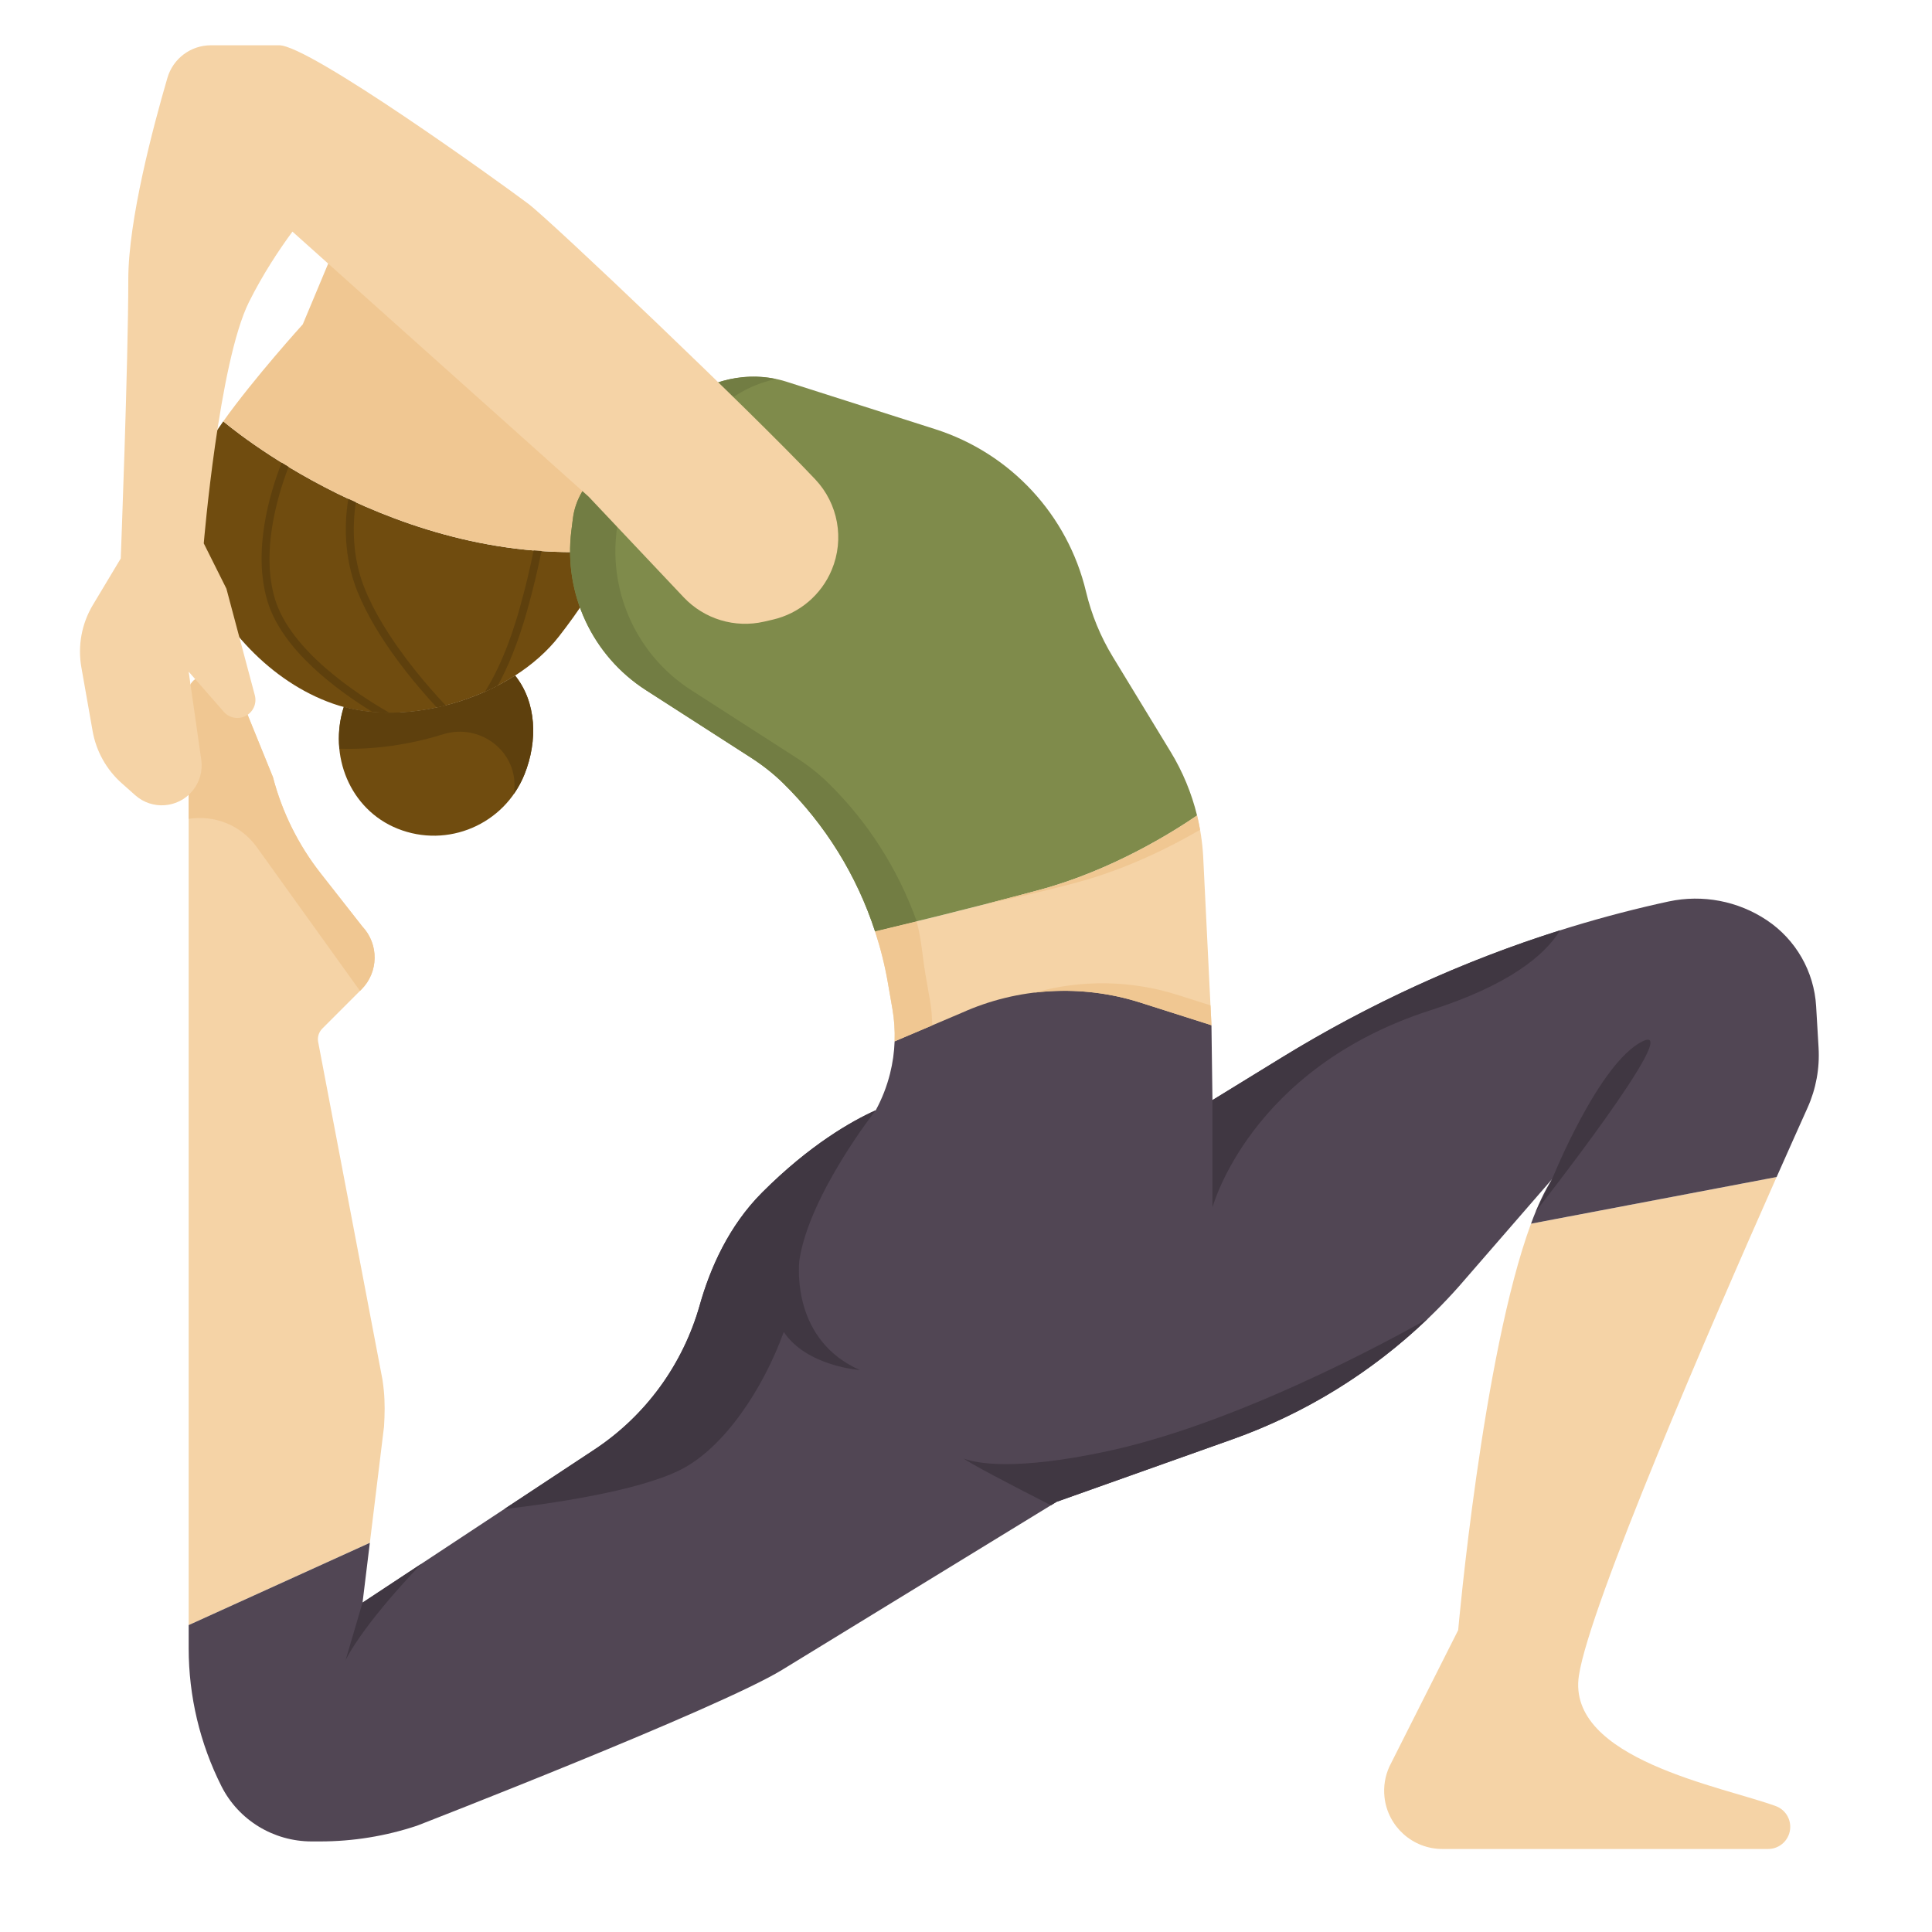 <?xml version="1.0" encoding="UTF-8"?>
<svg xmlns="http://www.w3.org/2000/svg" height="512" viewBox="0 0 256 256" width="512">
  <path d="m81.335 72.896c-2.058 4.266-4.787 8.248-7.265 11.428-6.168 7.916-19.604 12.149-29.191 9.165-8.3-2.583-15.289-9.859-18.511-17.735-2.061-5.04-1.507-12.371 1.314-17.057.535-.888 1.186-1.86 1.905-2.869.014.012 23.039 19.831 51.748 17.068z" fill="#704c0f"></path>
  <path d="m81.335 72.896c-28.709 2.763-51.734-17.056-51.748-17.068 4.127-5.793 10.531-12.849 10.531-12.849l3.868-9.247 7.192 3.009s7.978-7.527 12.517-6.835c9.079 1.384 15.085 12.552 16.633 15.378 2.005 3.658 3.059 8.008 3.902 12.076 1.041 5.014-.453 10.475-2.895 15.536z" fill="#f0c792"></path>
  <path d="m45.6 93.676c7.087 1.91 16.047.087 22.655-4.16 2.83 3.524 3.039 8.613 1.235 13.106-2.661 6.625-10.188 9.839-16.813 7.179-6.328-2.541-9.169-9.72-7.126-16.115z" fill="#704c0f"></path>
  <g fill="#5e400d">
    <path d="m69.49 102.621c-.373.93-.851 1.784-1.4 2.572.015-.114.029-.227.042-.341.59-5.182-4.451-9.103-9.431-7.553-4.454 1.386-9.187 2.057-13.727 1.908-.177-1.822-.004-3.703.577-5.522l.049-.009c7.087 1.91 16.047.087 22.655-4.16 2.83 3.523 3.039 8.612 1.235 13.105z"></path>
    <path d="m36.427 79.34c2.056 6.888 10.897 12.658 15.141 15.09-.751-.001-1.493-.033-2.226-.098-4.688-2.873-11.977-8.227-13.908-14.696-1.963-6.576.248-14.127 1.887-18.333.297.185.6.371.913.559-1.572 4.124-3.637 11.349-1.807 17.478z"></path>
    <path d="m48.29 77.906c2.552 6.439 8.308 12.963 10.76 15.566-.391.1-.783.184-1.176.269-2.69-2.892-8.039-9.13-10.547-15.454-1.796-4.53-1.691-8.961-1.177-12.19.328.154.662.306.997.459-.449 3.077-.499 7.208 1.143 11.35z"></path>
    <path d="m65.963 90.828c-.559.292-1.126.569-1.707.829 1.468-2.307 3.131-5.804 4.608-11.071.78-2.781 1.378-5.329 1.848-7.646.345.029.694.047 1.042.07-.478 2.378-1.089 4.996-1.892 7.856-1.237 4.41-2.604 7.623-3.899 9.962z"></path>
  </g>
  <path d="m50.886 189.017c.097-1.574.127-3.156-.025-4.725-.046-.48-.104-.959-.174-1.437l-8.542-44.862c-.091-.625.118-1.256.565-1.703l5.174-5.174c2.293-2.293 2.349-5.993.127-8.355l-5.53-7.05c-2.955-3.767-5.104-8.102-6.313-12.736l-4.953-12.19-3.662-1.052c-1.279-.367-2.553.593-2.553 1.923v123.678l24.005-10.9z" fill="#f5d3a6"></path>
  <path d="m235.307 239.321c-7.004-2.585-27.798-6.224-26.091-17.321 1.439-9.352 17.368-46.133 26.195-66.038l-32.545 6.185c-6.435 17.434-9.65 53.854-9.65 53.854l-9.1 18.049c-.589 1.276-.818 2.689-.663 4.086.434 3.908 3.738 6.865 7.67 6.865h43.161c1.619 0 2.932-1.313 2.932-2.932 0-1.226-.759-2.324-1.909-2.748z" fill="#f5d3a6"></path>
  <path d="m239.508 146.784c1.124-2.499 1.623-5.227 1.462-7.962l-.323-5.49c-.272-4.618-2.694-8.841-6.543-11.406-3.813-2.542-8.489-3.434-12.972-2.482-.418.089-.883.191-1.386.305-17.66 3.996-34.523 10.933-49.952 20.409l-9.137 5.612-.133-9.921-19.607-11.003-22.375 13.138c-.052 1.435-.254 2.864-.604 4.264-.425 1.699-1.063 3.334-1.897 4.867-3.209 1.445-8.726 4.57-15.041 10.885-4.43 4.43-6.897 10.037-8.272 14.909-2.218 7.863-7.159 14.675-13.977 19.176l-30.712 20.27.966-7.921-24.005 10.899v3.073c0 6.346 1.486 12.604 4.34 18.274 2.268 4.504 6.912 7.32 11.955 7.32h1.11c4.368 0 8.707-.704 12.851-2.085 0 0 39.982-15.509 48.376-20.649l36.368-22.266 23.286-8.279c11.579-4.117 21.924-11.105 30.067-20.31l12.309-14.176c-.991 1.528-1.923 3.547-2.796 5.912l32.545-6.185c1.667-3.76 3.082-6.921 4.097-9.178z" fill="#514654"></path>
  <path d="m159.426 113.453c-.104-1.826-.377-3.633-.808-5.397-3.126 2.145-11.229 7.259-20.867 9.86-8.759 2.364-18.134 4.631-21.797 5.505.715 2.194 1.285 4.443 1.683 6.736l.614 3.528c.247 1.422.344 2.862.292 4.297l8.897-3.781c7.444-3.35 15.863-3.834 23.642-1.359l9.443 3.005z" fill="#f5d3a6"></path>
  <path d="m158.617 108.056c-.725-2.963-1.902-5.809-3.499-8.433l-7.667-12.595c-1.624-2.669-2.82-5.575-3.544-8.615-2.425-10.186-10.006-18.359-19.981-21.543l-19.661-6.275c-.033-.01-.065-.021-.098-.031-4.977-1.562-10.415-.268-14.386 3.114l-10.5 8.941c-1.817 1.548-3.067 3.693-3.368 6.061-.002.014-.003.027-.005.041l-.202 1.612c-1.044 8.352 2.797 16.562 9.877 21.114l13.892 8.931c1.529.983 2.97 2.101 4.269 3.373 5.622 5.502 9.79 12.262 12.206 19.671 3.663-.874 13.038-3.141 21.797-5.505 9.642-2.602 17.744-7.716 20.87-9.861z" fill="#7f8b4b"></path>
  <path d="m109.747 103.751c-1.299-1.271-2.741-2.39-4.269-3.373l-13.892-8.931c-7.08-4.552-10.921-12.762-9.877-21.114l.202-1.612c.002-.014.003-.027.005-.041.301-2.368 1.55-4.514 3.368-6.061l10.5-8.941c2.048-1.744 4.486-2.927 7.049-3.455-4.595-.966-9.431.374-13.049 3.455l-10.5 8.941c-1.817 1.548-3.067 3.693-3.368 6.061-.002.014-.003.027-.005.041l-.202 1.612c-1.044 8.352 2.797 16.562 9.877 21.114l13.892 8.931c1.529.983 2.97 2.101 4.269 3.373 5.622 5.502 9.79 12.262 12.206 19.671 1.253-.299 3.184-.764 5.52-1.337-2.469-6.882-6.446-13.167-11.726-18.334z" fill="#727d43"></path>
  <g fill="#f0c792">
    <path d="m142.75 116.917c6.457-1.743 12.216-4.611 16.26-6.961-.113-.637-.239-1.272-.393-1.9-3.126 2.145-11.229 7.259-20.867 9.86-2.395.646-4.833 1.284-7.19 1.89 3.703-.789 7.968-1.75 12.19-2.889z"></path>
    <path d="m123.25 132.686-.614-3.528c-.379-2.181-.556-4.916-1.187-7.067-2.325.57-4.247 1.033-5.496 1.331.715 2.194 1.285 4.443 1.683 6.736l.614 3.528c.247 1.422.344 2.862.292 4.297l4.982-2.117c-.018-1.063-.091-2.126-.274-3.18z"></path>
    <path d="m156.081 131.844c-6.212-1.977-12.831-2.06-19.037-.31 4.682-.568 9.469-.143 14.037 1.31l9.443 3.005-.129-2.632z"></path>
    <path d="m42.48 115.712c-2.955-3.767-5.104-8.102-6.313-12.736l-4.953-12.19-3.662-1.052c-1.278-.368-2.552.592-2.552 1.922v16.848c3.346-.533 6.887.768 9.027 3.749l13.674 19.046.182-.182c2.293-2.293 2.349-5.993.127-8.355z"></path>
  </g>
  <path d="m108.031 63.524c-8.469-8.989-35.075-34.307-38.031-36.524-4-3-29-21-33-21h-9.057c-2.668 0-5.011 1.756-5.759 4.316-1.9 6.499-5.184 18.865-5.184 26.684 0 11-1 37-1 37l-3.687 6.146c-1.491 2.486-2.035 5.426-1.531 8.281l1.492 8.452c.471 2.669 1.829 5.101 3.855 6.902l1.792 1.593c2.232 1.984 5.664 1.727 7.576-.567.958-1.15 1.384-2.652 1.172-4.133l-1.669-11.674 4.652 5.317c1.12 1.28 3.181 1.016 3.942-.506.261-.523.322-1.123.172-1.687l-3.766-14.124-3-6s2-24 6-32c1.853-3.705 3.987-6.917 5.75-9.309l39.25 35.122 12.595 13.335c2.729 2.889 6.785 4.115 10.657 3.222l1.143-.264c3.518-.812 6.429-3.27 7.817-6.603 1.699-4.076.848-8.765-2.181-11.979z" fill="#f5d3a6"></path>
  <path d="m105.922 166.984c1.32-8.708 10.119-19.87 10.119-19.87-3.209 1.445-8.726 4.57-15.041 10.885-4.43 4.43-6.897 10.037-8.272 14.909-2.218 7.863-7.159 14.675-13.977 19.176l-11.935 7.877c6.375-.74 17.557-2.364 23.22-5.14 5.881-2.883 11.1-10.813 13.816-18.328 3.072 4.569 10.076 5.042 10.076 5.042-8.889-3.939-8.122-13.472-8.006-14.551z" fill="#403742"></path>
  <path d="m48.039 212.354-2.253 7.646s1.868-4.222 10.057-12.796z" fill="#403742"></path>
  <path d="m189.571 133.857c10.3-3.311 15.066-7.212 17.161-10.589-12.942 4.083-25.345 9.769-36.938 16.889l-9.137 5.612v14.231s4.914-18.429 28.914-26.143z" fill="#403742"></path>
  <path d="m217.643 137.983c-5.786 2.84-11.981 18.251-11.981 18.251l-2.162 4.283s19.929-25.374 14.143-22.534z" fill="#403742"></path>
  <path d="m127.706 193.263c-.02-.016-.044-.033-.063-.048-.697-.581-.884-.322.063.048z" fill="#514654"></path>
  <path d="m189.172 174.747c-.623.36-23.225 13.382-42.243 17.503-12.319 2.669-17.549 1.667-19.223 1.013.803.637 5.773 3.244 11.549 6.194l.745-.457 23.286-8.279c9.682-3.443 18.496-8.899 25.886-15.974z" fill="#403742"></path>
</svg>
